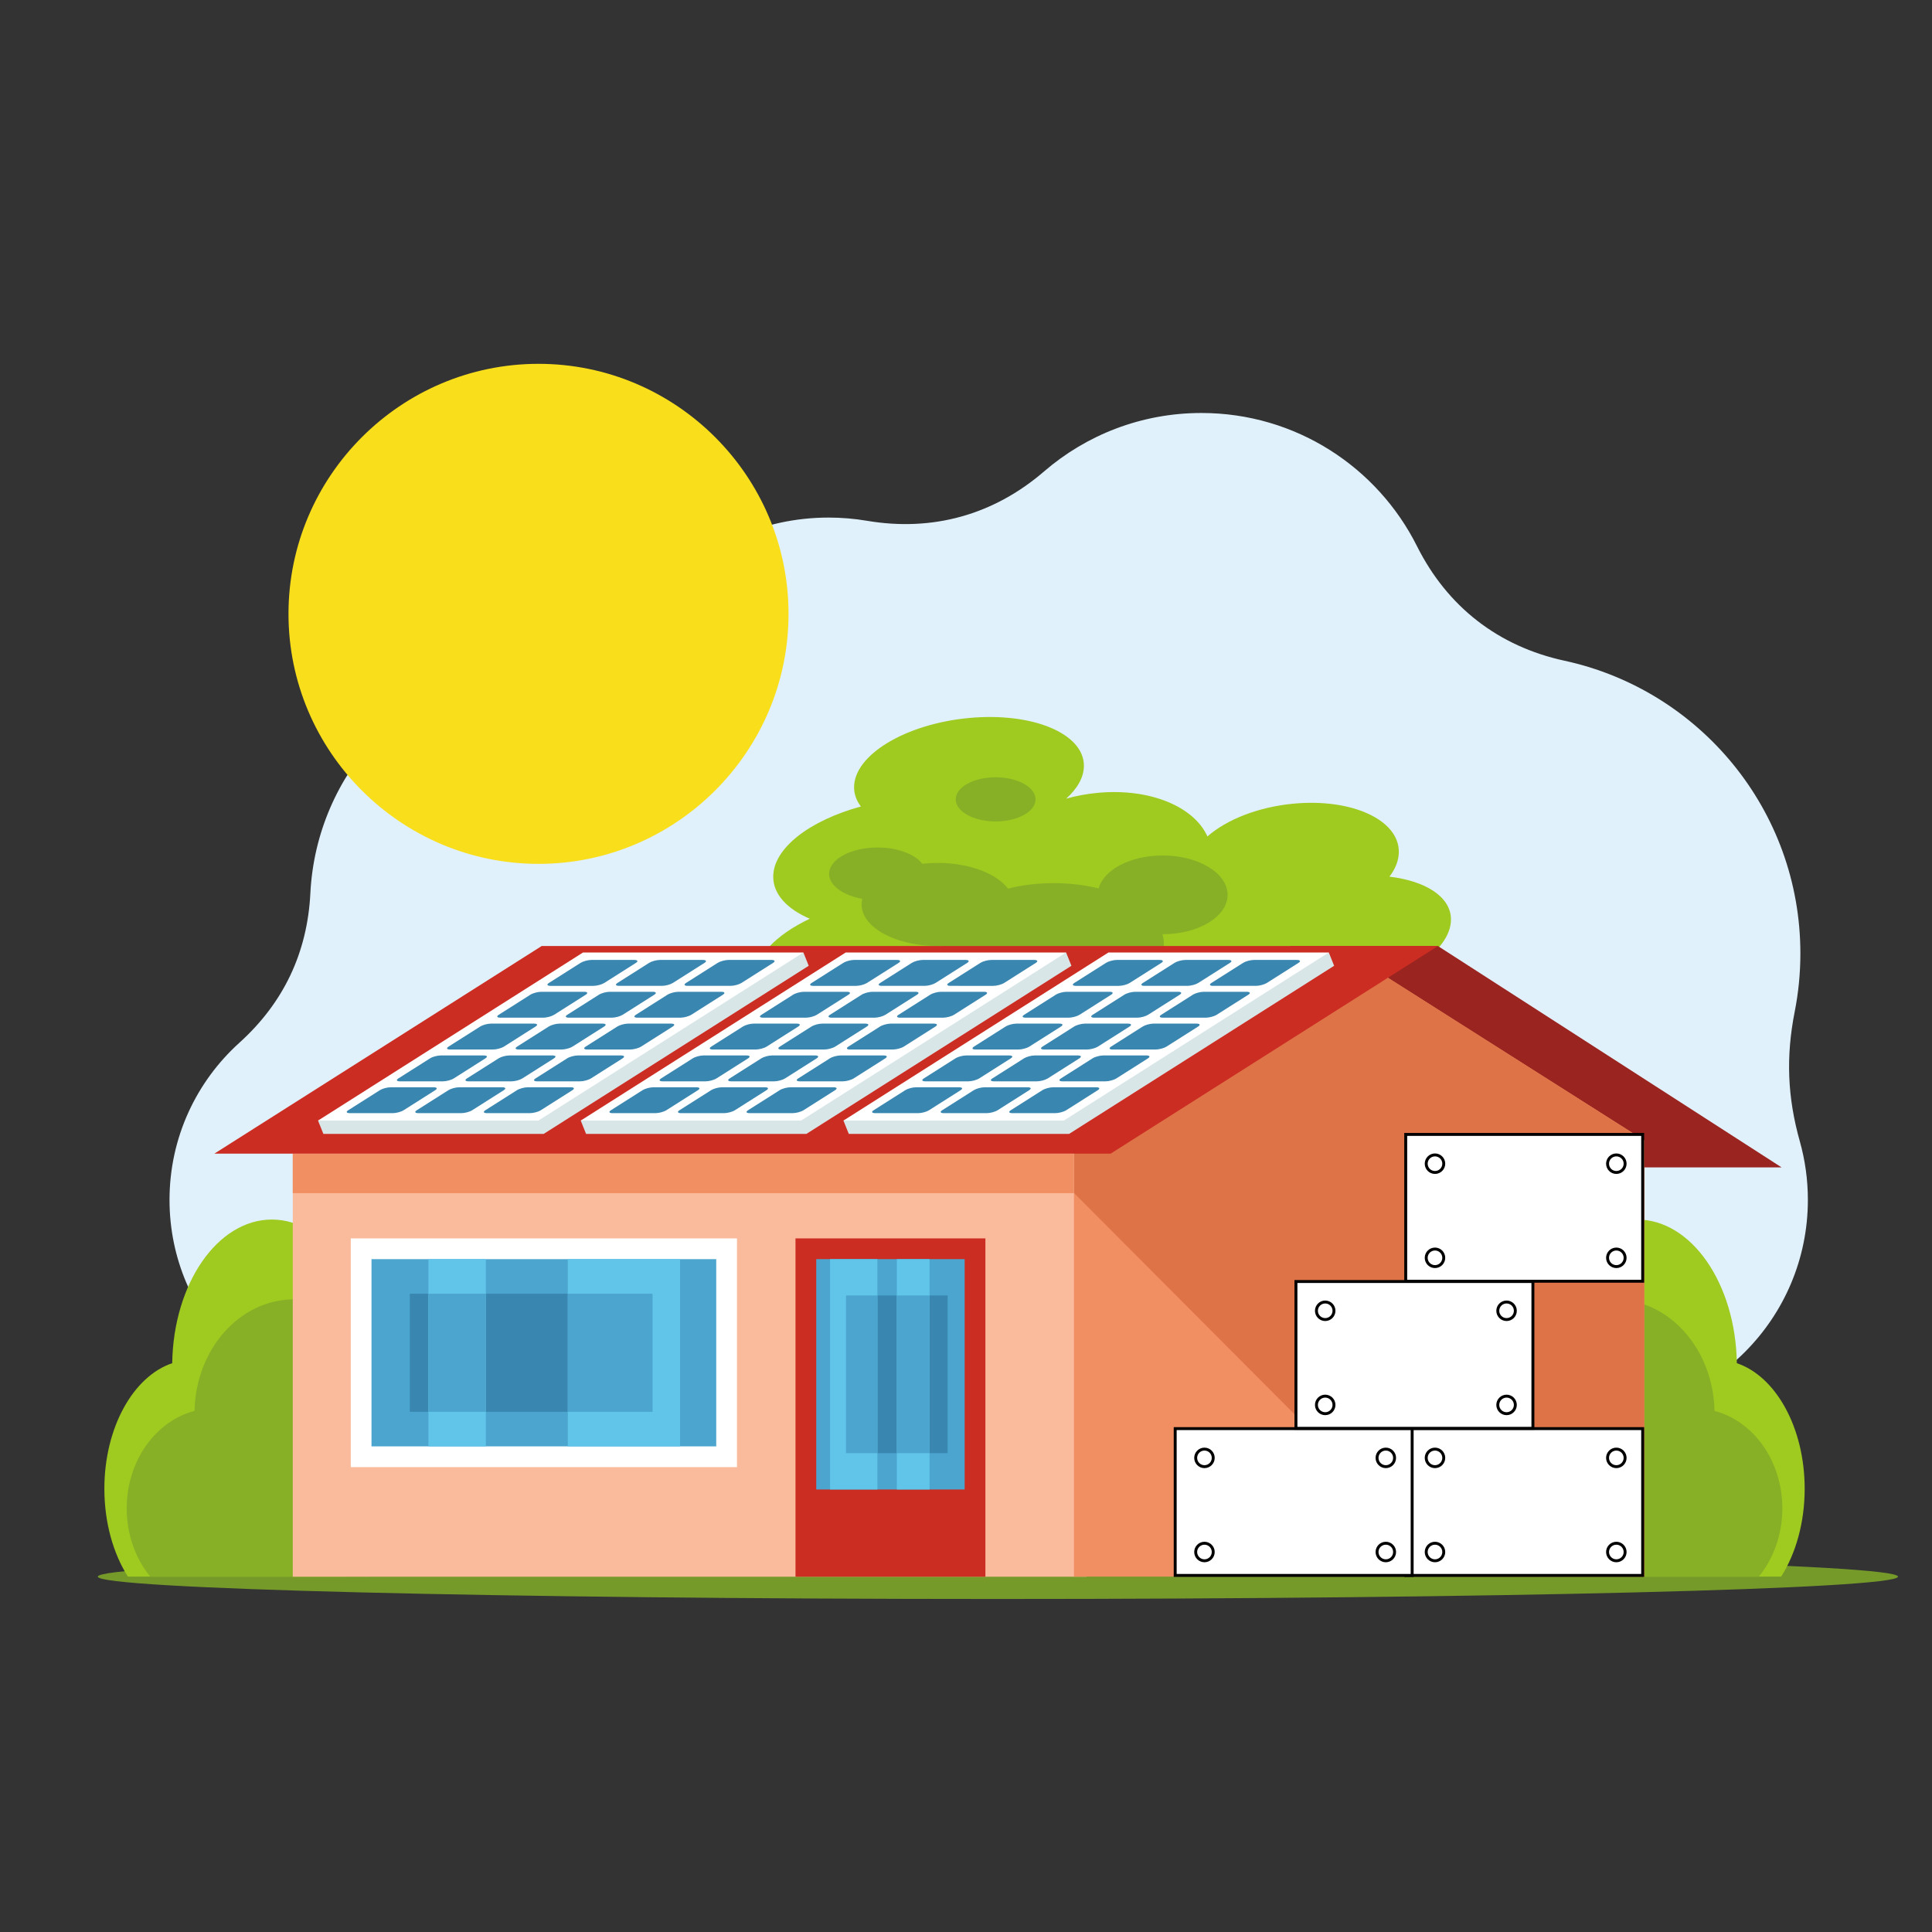 <?xml version="1.0" encoding="UTF-8" standalone="no"?>
<!-- Created with Inkscape (http://www.inkscape.org/) -->

<svg
   version="1.1"
   id="svg1"
   width="880"
   height="880"
   viewBox="0 0 880 880"
   sodipodi:docname="house-with-solar-panels.svg"
   inkscape:version="1.3.2 (091e20e, 2023-11-25, custom)"
   xmlns:inkscape="http://www.inkscape.org/namespaces/inkscape"
   xmlns:sodipodi="http://sodipodi.sourceforge.net/DTD/sodipodi-0.dtd"
   xmlns="http://www.w3.org/2000/svg"
   xmlns:svg="http://www.w3.org/2000/svg">
  <rect x="0" y="0" width="880" height="880" fill="#333333" stroke="none"/>
  <defs
     id="defs1">
    <clipPath
       clipPathUnits="userSpaceOnUse"
       id="clipPath3">
      <path
         d="M 0,660 H 660 V 0 H 0 Z"
         transform="translate(-614.858,-270.054)"
         id="path3" />
    </clipPath>
    <clipPath
       clipPathUnits="userSpaceOnUse"
       id="clipPath5">
      <path
         d="M 0,660 H 660 V 0 H 0 Z"
         transform="translate(-276.629,-346.151)"
         id="path5" />
    </clipPath>
    <clipPath
       clipPathUnits="userSpaceOnUse"
       id="clipPath7">
      <path
         d="M 0,660 H 660 V 0 H 0 Z"
         transform="translate(-340.125,-394.47)"
         id="path7" />
    </clipPath>
    <clipPath
       clipPathUnits="userSpaceOnUse"
       id="clipPath9">
      <path
         d="M 0,660 H 660 V 0 H 0 Z"
         transform="translate(-340.894,-113.764)"
         id="path9" />
    </clipPath>
    <clipPath
       clipPathUnits="userSpaceOnUse"
       id="clipPath11">
      <path
         d="M 0,660 H 660 V 0 H 0 Z"
         transform="translate(-608.467,-121.397)"
         id="path11" />
    </clipPath>
    <clipPath
       clipPathUnits="userSpaceOnUse"
       id="clipPath13">
      <path
         d="M 0,660 H 660 V 0 H 0 Z"
         transform="translate(-600.832,-121.397)"
         id="path13" />
    </clipPath>
    <clipPath
       clipPathUnits="userSpaceOnUse"
       id="clipPath15">
      <path
         d="M 0,660 H 660 V 0 H 0 Z"
         transform="translate(-43.691,-121.397)"
         id="path15" />
    </clipPath>
    <clipPath
       clipPathUnits="userSpaceOnUse"
       id="clipPath17">
      <path
         d="M 0,660 H 660 V 0 H 0 Z"
         transform="translate(-51.327,-121.397)"
         id="path17" />
    </clipPath>
    <clipPath
       clipPathUnits="userSpaceOnUse"
       id="clipPath19">
      <path
         d="M 0,660 H 660 V 0 H 0 Z"
         transform="translate(-491.222,-336.821)"
         id="path19" />
    </clipPath>
    <clipPath
       clipPathUnits="userSpaceOnUse"
       id="clipPath21">
      <path
         d="M 0,660 H 660 V 0 H 0 Z"
         id="path21" />
    </clipPath>
    <clipPath
       clipPathUnits="userSpaceOnUse"
       id="clipPath23">
      <path
         d="M 0,660 H 660 V 0 H 0 Z"
         transform="translate(-366.888,-121.397)"
         id="path23" />
    </clipPath>
    <clipPath
       clipPathUnits="userSpaceOnUse"
       id="clipPath25">
      <path
         d="M 0,660 H 660 V 0 H 0 Z"
         transform="translate(-366.888,-252.459)"
         id="path25" />
    </clipPath>
    <clipPath
       clipPathUnits="userSpaceOnUse"
       id="clipPath27">
      <path
         d="M 0,660 H 660 V 0 H 0 Z"
         id="path27" />
    </clipPath>
    <clipPath
       clipPathUnits="userSpaceOnUse"
       id="clipPath29">
      <path
         d="M 0,660 H 660 V 0 H 0 Z"
         id="path29" />
    </clipPath>
    <clipPath
       clipPathUnits="userSpaceOnUse"
       id="clipPath31">
      <path
         d="M 0,660 H 660 V 0 H 0 Z"
         id="path31" />
    </clipPath>
    <clipPath
       clipPathUnits="userSpaceOnUse"
       id="clipPath33">
      <path
         d="M 0,660 H 660 V 0 H 0 Z"
         id="path33" />
    </clipPath>
    <clipPath
       clipPathUnits="userSpaceOnUse"
       id="clipPath35">
      <path
         d="M 0,660 H 660 V 0 H 0 Z"
         id="path35" />
    </clipPath>
    <clipPath
       clipPathUnits="userSpaceOnUse"
       id="clipPath37">
      <path
         d="M 0,660 H 660 V 0 H 0 Z"
         transform="translate(-491.222,-336.821)"
         id="path37" />
    </clipPath>
    <clipPath
       clipPathUnits="userSpaceOnUse"
       id="clipPath39">
      <path
         d="M 0,660 H 660 V 0 H 0 Z"
         id="path39" />
    </clipPath>
    <clipPath
       clipPathUnits="userSpaceOnUse"
       id="clipPath41">
      <path
         d="M 0,660 H 660 V 0 H 0 Z"
         id="path41" />
    </clipPath>
    <clipPath
       clipPathUnits="userSpaceOnUse"
       id="clipPath43">
      <path
         d="M 0,660 H 660 V 0 H 0 Z"
         id="path43" />
    </clipPath>
    <clipPath
       clipPathUnits="userSpaceOnUse"
       id="clipPath45">
      <path
         d="M 0,660 H 660 V 0 H 0 Z"
         id="path45" />
    </clipPath>
    <clipPath
       clipPathUnits="userSpaceOnUse"
       id="clipPath47">
      <path
         d="M 0,660 H 660 V 0 H 0 Z"
         id="path47" />
    </clipPath>
    <clipPath
       clipPathUnits="userSpaceOnUse"
       id="clipPath49">
      <path
         d="M 0,660 H 660 V 0 H 0 Z"
         id="path49" />
    </clipPath>
    <clipPath
       clipPathUnits="userSpaceOnUse"
       id="clipPath51">
      <path
         d="M 0,660 H 660 V 0 H 0 Z"
         id="path51" />
    </clipPath>
    <clipPath
       clipPathUnits="userSpaceOnUse"
       id="clipPath53">
      <path
         d="M 0,660 H 660 V 0 H 0 Z"
         id="path53" />
    </clipPath>
    <clipPath
       clipPathUnits="userSpaceOnUse"
       id="clipPath55">
      <path
         d="M 0,660 H 660 V 0 H 0 Z"
         id="path55" />
    </clipPath>
    <clipPath
       clipPathUnits="userSpaceOnUse"
       id="clipPath57">
      <path
         d="M 0,660 H 660 V 0 H 0 Z"
         id="path57" />
    </clipPath>
    <clipPath
       clipPathUnits="userSpaceOnUse"
       id="clipPath59">
      <path
         d="M 0,660 H 660 V 0 H 0 Z"
         id="path59" />
    </clipPath>
    <clipPath
       clipPathUnits="userSpaceOnUse"
       id="clipPath61">
      <path
         d="M 0,660 H 660 V 0 H 0 Z"
         transform="translate(-276.269,-330.075)"
         id="path61" />
    </clipPath>
    <clipPath
       clipPathUnits="userSpaceOnUse"
       id="clipPath63">
      <path
         d="M 0,660 H 660 V 0 H 0 Z"
         transform="translate(-274.449,-334.619)"
         id="path63" />
    </clipPath>
    <clipPath
       clipPathUnits="userSpaceOnUse"
       id="clipPath65">
      <path
         d="M 0,660 H 660 V 0 H 0 Z"
         transform="translate(-231.733,-321.191)"
         id="path65" />
    </clipPath>
    <clipPath
       clipPathUnits="userSpaceOnUse"
       id="clipPath67">
      <path
         d="M 0,660 H 660 V 0 H 0 Z"
         transform="translate(-366.014,-330.075)"
         id="path67" />
    </clipPath>
    <clipPath
       clipPathUnits="userSpaceOnUse"
       id="clipPath69">
      <path
         d="M 0,660 H 660 V 0 H 0 Z"
         transform="translate(-364.192,-334.619)"
         id="path69" />
    </clipPath>
    <clipPath
       clipPathUnits="userSpaceOnUse"
       id="clipPath71">
      <path
         d="M 0,660 H 660 V 0 H 0 Z"
         transform="translate(-321.476,-321.191)"
         id="path71" />
    </clipPath>
    <clipPath
       clipPathUnits="userSpaceOnUse"
       id="clipPath73">
      <path
         d="M 0,660 H 660 V 0 H 0 Z"
         transform="translate(-455.756,-330.075)"
         id="path73" />
    </clipPath>
    <clipPath
       clipPathUnits="userSpaceOnUse"
       id="clipPath75">
      <path
         d="M 0,660 H 660 V 0 H 0 Z"
         transform="translate(-453.938,-334.619)"
         id="path75" />
    </clipPath>
    <clipPath
       clipPathUnits="userSpaceOnUse"
       id="clipPath77">
      <path
         d="M 0,660 H 660 V 0 H 0 Z"
         transform="translate(-411.221,-321.191)"
         id="path77" />
    </clipPath>
    <clipPath
       clipPathUnits="userSpaceOnUse"
       id="clipPath79">
      <path
         d="M 0,660 H 660 V 0 H 0 Z"
         transform="translate(-183.963,-364.889)"
         id="path79" />
    </clipPath>
  </defs>
  <sodipodi:namedview
     id="namedview1"
     pagecolor="#ffffff"
     bordercolor="#000000"
     borderopacity="0.25"
     inkscape:showpageshadow="2"
     inkscape:pageopacity="0.0"
     inkscape:pagecheckerboard="0"
     inkscape:deskcolor="#d1d1d1"
     inkscape:zoom="0.67272727"
     inkscape:cx="439.25676"
     inkscape:cy="440"
     inkscape:window-width="1440"
     inkscape:window-height="830"
     inkscape:window-x="-6"
     inkscape:window-y="-6"
     inkscape:window-maximized="1"
     inkscape:current-layer="g1">
    <inkscape:page
       x="0"
       y="0"
       inkscape:label="1"
       id="page1"
       width="880"
       height="880"
       margin="151.685 15.391 165.66 44.441"
       bleed="0" />
  </sodipodi:namedview>
  <g
     id="g1"
     inkscape:groupmode="layer"
     inkscape:label="1">
    <g
       id="group-MC0">
      <path
         id="path2"
         d="m 0,0 c 1.783,-6.344 2.739,-13.034 2.739,-19.948 0,-40.626 -32.934,-73.559 -73.557,-73.559 -98.747,0 -280.746,1.202 -413.929,1.202 -39.953,0 -72.341,32.389 -72.341,72.34 0,21.307 9.21,40.459 23.866,53.695 15.107,13.645 23.239,30.775 24.262,51.103 2.081,41.288 33.739,74.781 74.213,79.712 18.192,2.216 33.132,9.898 45.516,23.407 14.221,15.513 34.652,25.238 57.356,25.238 4.457,0 8.827,-0.375 13.08,-1.094 22.453,-3.803 43.319,2.012 60.569,16.882 14.421,12.432 33.202,19.949 53.736,19.949 32.244,0 60.162,-18.534 73.675,-45.531 10.36,-20.692 27.804,-34.231 50.418,-39.129 C -34.334,154.291 0.177,113.302 0.177,64.254 0.177,57.441 -0.491,50.787 -1.762,44.351 -4.803,28.94 -4.253,15.119 0,0"
         style="fill:#e1f1fb;fill-opacity:1;fill-rule:evenodd;stroke:none"
         transform="matrix(1.333,0,0,-1.333,819.811,519.928)"
         clip-path="url(#clipPath3)" />
      <path
         id="path4"
         d="m 0,0 c -7.737,3.319 -12.486,8.337 -12.486,14.353 0,9.749 12.485,19.221 29.957,23.994 -1.505,1.981 -2.328,4.192 -2.328,6.579 0,11.043 17.579,21.637 39.263,23.663 21.686,2.026 39.265,-5.284 39.265,-16.327 0,-3.924 -2.22,-7.789 -6.053,-11.235 3.42,0.956 7.036,1.635 10.775,1.985 17.869,1.668 32.922,-4.714 37.486,-14.899 6.499,5.719 17.269,10.068 29.454,11.206 19.854,1.855 35.948,-5.511 35.948,-16.453 0,-2.921 -1.149,-5.802 -3.209,-8.492 12.481,-1.49 21.026,-6.943 21.026,-14.643 0,-10.942 -17.254,-22.284 -38.538,-25.331 -9.614,-1.378 -18.404,-0.825 -25.155,1.202 -7.206,-5.253 -17.425,-9.068 -28.762,-10.126 -13.75,-1.286 -25.858,1.791 -32.936,7.51 -6.176,-4.293 -14.285,-7.305 -23.166,-8.135 -5.156,-0.482 -10.054,-0.179 -14.463,0.774 -7.478,-2.921 -16.264,-5.022 -25.661,-5.9 -27.294,-2.549 -49.42,6.179 -49.42,19.496 0,7.717 7.436,15.286 19.003,20.779"
         style="fill:#9fca1f;fill-opacity:1;fill-rule:evenodd;stroke:none"
         transform="matrix(1.333,0,0,-1.333,368.839,418.465)"
         clip-path="url(#clipPath5)" />
      <path
         id="path6"
         d="m 0,0 c 7.528,0 13.632,-3.378 13.632,-7.544 0,-4.166 -6.104,-7.543 -13.632,-7.543 -7.53,0 -13.634,3.377 -13.634,7.543 C -13.634,-3.378 -7.53,0 0,0 m 57.077,-26.721 c 12.248,0 22.178,-6.024 22.178,-13.451 0,-7.431 -9.93,-13.452 -22.178,-13.452 l -0.078,0.002 c 0.315,-1.08 0.479,-2.189 0.479,-3.317 0,-11.468 -16.854,-20.767 -37.646,-20.767 -20.387,0 -36.985,8.939 -37.625,20.1 -0.667,-0.03 -1.339,-0.042 -2.022,-0.042 -14.355,0 -25.992,6.352 -25.992,14.19 0,0.654 0.082,1.294 0.239,1.925 -6.582,1.186 -11.329,4.562 -11.329,8.541 0,4.97 7.408,8.997 16.543,8.997 6.896,0 12.808,-2.298 15.29,-5.562 1.696,0.191 3.452,0.291 5.249,0.291 10.843,0 20.133,-3.624 24.032,-8.774 4.757,1.198 10.045,1.867 15.615,1.867 5.473,0 10.673,-0.645 15.364,-1.803 1.73,6.383 10.867,11.255 21.881,11.255"
         style="fill:#87b027;fill-opacity:1;fill-rule:evenodd;stroke:none"
         transform="matrix(1.333,0,0,-1.333,453.5,354.04)"
         clip-path="url(#clipPath7)" />
      <path
         id="path8"
         d="M 0,0 C 169.4,0 307.563,3.43 307.563,7.636 307.563,11.838 169.4,15.27 0,15.27 -169.399,15.27 -307.562,11.838 -307.562,7.636 -307.562,3.43 -169.399,0 0,0"
         style="fill:#769a2a;fill-opacity:1;fill-rule:evenodd;stroke:none"
         transform="matrix(1.333,0,0,-1.333,454.525,728.315)"
         clip-path="url(#clipPath9)" />
      <path
         id="path10"
         d="m 0,0 c 4.986,7.864 8.04,18.426 8.04,30.041 0,20.925 -9.906,38.435 -23.18,42.893 -0.415,27.209 -15.502,49.083 -34.051,49.083 -18.812,0 -34.062,-22.488 -34.062,-50.231 0,-15.635 4.846,-29.598 12.44,-38.81 -2.525,-6.741 -4.035,-15.278 -4.035,-24.565 0,-2.888 0.147,-5.7 0.423,-8.411 z"
         style="fill:#9fca1f;fill-opacity:1;fill-rule:evenodd;stroke:none"
         transform="matrix(1.333,0,0,-1.333,811.289,718.137)"
         clip-path="url(#clipPath11)" />
      <path
         id="path12"
         d="m 0,0 c 4.987,6.105 8.04,14.307 8.04,23.326 0,16.249 -9.907,29.85 -23.182,33.309 -0.412,21.13 -15.499,38.118 -34.05,38.118 -18.81,0 -34.06,-17.465 -34.06,-39.007 0,-12.142 4.843,-22.986 12.439,-30.139 -2.524,-5.233 -4.034,-11.864 -4.034,-19.076 0,-2.243 0.147,-4.426 0.423,-6.531 z"
         style="fill:#87b027;fill-opacity:1;fill-rule:evenodd;stroke:none"
         transform="matrix(1.333,0,0,-1.333,801.109,718.137)"
         clip-path="url(#clipPath13)" />
      <path
         id="path14"
         d="m 0,0 c -4.987,7.864 -8.04,18.426 -8.04,30.041 0,20.925 9.907,38.435 23.181,42.893 0.414,27.209 15.5,49.083 34.051,49.083 18.811,0 34.061,-22.488 34.061,-50.231 0,-15.635 -4.845,-29.598 -12.44,-38.81 2.526,-6.741 4.035,-15.278 4.035,-24.565 0,-2.888 -0.147,-5.7 -0.423,-8.411 z"
         style="fill:#9fca1f;fill-opacity:1;fill-rule:evenodd;stroke:none"
         transform="matrix(1.333,0,0,-1.333,58.255,718.137)"
         clip-path="url(#clipPath15)" />
      <path
         id="path16"
         d="m 0,0 c -4.987,6.105 -8.041,14.307 -8.041,23.326 0,16.249 9.908,29.85 23.182,33.309 0.413,21.13 15.499,38.118 34.051,38.118 18.811,0 34.06,-17.465 34.06,-39.007 0,-12.142 -4.844,-22.986 -12.439,-30.139 2.524,-5.233 4.035,-11.864 4.035,-19.076 0,-2.243 -0.147,-4.426 -0.424,-6.531 z"
         style="fill:#87b027;fill-opacity:1;fill-rule:evenodd;stroke:none"
         transform="matrix(1.333,0,0,-1.333,68.436,718.137)"
         clip-path="url(#clipPath17)" />
      <path
         id="path18"
         d="M 0,0 117.428,-75.637 H -20.359 L -50.532,0 Z"
         style="fill:#9a241f;fill-opacity:1;fill-rule:evenodd;stroke:none"
         transform="matrix(1.333,0,0,-1.333,654.962,430.905)"
         clip-path="url(#clipPath19)" />
      <path
         id="path20"
         d="M 100.041,121.399 H 371.25 V 270.453 H 100.041 Z"
         style="fill:#faba9c;fill-opacity:1;fill-rule:evenodd;stroke:none"
         transform="matrix(1.333,0,0,-1.333,0,880)"
         clip-path="url(#clipPath21)" />
      <path
         id="path22"
         d="M 0,0 H 194.862 V 149.056 L 97.431,210.86 0,149.056 Z"
         style="fill:#f28f62;fill-opacity:1;fill-rule:evenodd;stroke:none"
         transform="matrix(1.333,0,0,-1.333,489.184,718.137)"
         clip-path="url(#clipPath23)" />
      <path
         id="path24"
         d="m 0,0 130.605,-131.061 h 64.257 V 17.994 L 107.285,73.547 0,13.431 Z"
         style="fill:#de7347;fill-opacity:1;fill-rule:evenodd;stroke:none"
         transform="matrix(1.333,0,0,-1.333,489.184,543.388)"
         clip-path="url(#clipPath25)" />

      <!--window-->
      <g id="sz1">
        <!-- Téglalap -->
        <rect
                id="path26"
                x="480.334"
                y="121.843"
                width="80.969"
                height="50.164"
                style="fill:#ffffff;fill-opacity:1;fill-rule:evenodd;stroke:#000000;stroke-width:1"
                transform="matrix(1.333,0,0,-1.333,0,880)"
                clip-path="url(#clipPath27)" />

        <!-- Sarki üres karikák -->
        <circle
                cx="490.334"
                cy="129.843"
                r="3"
                fill="none"
                stroke="#000000"
                stroke-width="1"
                transform="matrix(1.333,0,0,-1.333,0,880)" />
        <circle
                cx="552.303"
                cy="129.843"
                r="3"
                fill="none"
                stroke="#000000"
                stroke-width="1"
                transform="matrix(1.333,0,0,-1.333,0,880)" />
        <circle
                cx="490.334"
                cy="162.007"
                r="3"
                fill="none"
                stroke="#000000"
                stroke-width="1"
                transform="matrix(1.333,0,0,-1.333,0,880)" />
        <circle
                cx="552.303"
                cy="162.007"
                r="3"
                fill="none"
                stroke="#000000"
                stroke-width="1"
                transform="matrix(1.333,0,0,-1.333,0,880)" />
      </g>

      <g id="sz2" transform="translate(-105, 0)">
        <!-- Téglalap -->
        <rect
                id="path26"
                x="480.334"
                y="121.843"
                width="80.969"
                height="50.164"
                style="fill:#ffffff;fill-opacity:1;fill-rule:evenodd;stroke:#000000;stroke-width:1"
                transform="matrix(1.333,0,0,-1.333,0,880)"
                clip-path="url(#clipPath27)" />

        <!-- Sarki üres karikák -->
        <circle
                cx="490.334"
                cy="129.843"
                r="3"
                fill="none"
                stroke="#000000"
                stroke-width="1"
                transform="matrix(1.333,0,0,-1.333,0,880)" />
        <circle
                cx="552.303"
                cy="129.843"
                r="3"
                fill="none"
                stroke="#000000"
                stroke-width="1"
                transform="matrix(1.333,0,0,-1.333,0,880)" />
        <circle
                cx="490.334"
                cy="162.007"
                r="3"
                fill="none"
                stroke="#000000"
                stroke-width="1"
                transform="matrix(1.333,0,0,-1.333,0,880)" />
        <circle
                cx="552.303"
                cy="162.007"
                r="3"
                fill="none"
                stroke="#000000"
                stroke-width="1"
                transform="matrix(1.333,0,0,-1.333,0,880)" />
      </g>
      <g id="sz2" transform="translate(-50, -67)">
        <!-- Téglalap -->
        <rect
                id="path26"
                x="480.334"
                y="121.843"
                width="80.969"
                height="50.164"
                style="fill:#ffffff;fill-opacity:1;fill-rule:evenodd;stroke:#000000;stroke-width:1"
                transform="matrix(1.333,0,0,-1.333,0,880)"
                clip-path="url(#clipPath27)" />

        <!-- Sarki üres karikák -->
        <circle
                cx="490.334"
                cy="129.843"
                r="3"
                fill="none"
                stroke="#000000"
                stroke-width="1"
                transform="matrix(1.333,0,0,-1.333,0,880)" />
        <circle
                cx="552.303"
                cy="129.843"
                r="3"
                fill="none"
                stroke="#000000"
                stroke-width="1"
                transform="matrix(1.333,0,0,-1.333,0,880)" />
        <circle
                cx="490.334"
                cy="162.007"
                r="3"
                fill="none"
                stroke="#000000"
                stroke-width="1"
                transform="matrix(1.333,0,0,-1.333,0,880)" />
        <circle
                cx="552.303"
                cy="162.007"
                r="3"
                fill="none"
                stroke="#000000"
                stroke-width="1"
                transform="matrix(1.333,0,0,-1.333,0,880)" />
      </g>
      <g id="sz2" transform="translate(0, -134)">
        <!-- Téglalap -->
        <rect
                id="path26"
                x="480.334"
                y="121.843"
                width="80.969"
                height="50.164"
                style="fill:#ffffff;fill-opacity:1;fill-rule:evenodd;stroke:#000000;stroke-width:1"
                transform="matrix(1.333,0,0,-1.333,0,880)"
                clip-path="url(#clipPath27)" />

        <!-- Sarki üres karikák -->
        <circle
                cx="490.334"
                cy="129.843"
                r="3"
                fill="none"
                stroke="#000000"
                stroke-width="1"
                transform="matrix(1.333,0,0,-1.333,0,880)" />
        <circle
                cx="552.303"
                cy="129.843"
                r="3"
                fill="none"
                stroke="#000000"
                stroke-width="1"
                transform="matrix(1.333,0,0,-1.333,0,880)" />
        <circle
                cx="490.334"
                cy="162.007"
                r="3"
                fill="none"
                stroke="#000000"
                stroke-width="1"
                transform="matrix(1.333,0,0,-1.333,0,880)" />
        <circle
                cx="552.303"
                cy="162.007"
                r="3"
                fill="none"
                stroke="#000000"
                stroke-width="1"
                transform="matrix(1.333,0,0,-1.333,0,880)" />
      </g>



      <path
         id="path36"
         d="m 0,0 h -306.26 l -111.823,-70.932 h 306.262 z"
         style="fill:#cc2d23;fill-opacity:1;fill-rule:evenodd;stroke:none"
         transform="matrix(1.333,0,0,-1.333,654.962,430.905)"
         clip-path="url(#clipPath37)" />
      <path
         id="path38"
         d="M 100.041,252.459 H 366.888 V 265.89 H 100.041 Z"
         style="fill:#f28f62;fill-opacity:1;fill-rule:evenodd;stroke:none"
         transform="matrix(1.333,0,0,-1.333,0,880)"
         clip-path="url(#clipPath39)" />
      <path
         id="path40"
         d="m 119.854,158.843 h 131.969 v 78.164 H 119.854 Z"
         style="fill:#ffffff;fill-opacity:1;fill-rule:evenodd;stroke:none"
         transform="matrix(1.333,0,0,-1.333,0,880)"
         clip-path="url(#clipPath41)" />
      <path
         id="path42"
         d="m 126.943,165.932 h 117.791 v 63.985 H 126.943 Z"
         style="fill:#4ba5ce;fill-opacity:1;fill-rule:evenodd;stroke:none"
         transform="matrix(1.333,0,0,-1.333,0,880)"
         clip-path="url(#clipPath43)" />
      <path
         id="path44"
         d="m 140.031,177.75 h 82.951 v 40.352 h -82.951 z"
         style="fill:#3986b0;fill-opacity:1;fill-rule:evenodd;stroke:none"
         transform="matrix(1.333,0,0,-1.333,0,880)"
         clip-path="url(#clipPath45)" />
      <path
         id="path46"
         d="m 194.019,229.917 h 38.355 v -63.985 h -38.355 z m -47.625,0 h 19.632 v -63.985 h -19.632 z"
         style="fill:#61c5ea;fill-opacity:1;fill-rule:evenodd;stroke:none"
         transform="matrix(1.333,0,0,-1.333,0,880)"
         clip-path="url(#clipPath47)" />
      <path
         id="path48"
         d="m 194.019,218.102 h 28.964 v -40.353 h -28.964 z m -47.625,0 h 19.632 v -40.353 h -19.632 z"
         style="fill:#4ba5ce;fill-opacity:1;fill-rule:evenodd;stroke:none"
         transform="matrix(1.333,0,0,-1.333,0,880)"
         clip-path="url(#clipPath49)" />
      <path
         id="path50"
         d="m 271.82,121.399 h 64.893 V 237.006 H 271.82 Z"
         style="fill:#cc2d23;fill-opacity:1;fill-rule:evenodd;stroke:none"
         transform="matrix(1.333,0,0,-1.333,0,880)"
         clip-path="url(#clipPath51)" />
      <path
         id="path52"
         d="m 278.908,151.209 h 50.714 v 78.708 h -50.714 z"
         style="fill:#4ba5ce;fill-opacity:1;fill-rule:evenodd;stroke:none"
         transform="matrix(1.333,0,0,-1.333,0,880)"
         clip-path="url(#clipPath53)" />
      <path
         id="path54"
         d="m 289.089,163.623 h 34.717 v 53.879 h -34.717 z"
         style="fill:#3986b0;fill-opacity:1;fill-rule:evenodd;stroke:none"
         transform="matrix(1.333,0,0,-1.333,0,880)"
         clip-path="url(#clipPath55)" />
      <path
         id="path56"
         d="m 283.634,229.917 h 16.177 v -78.708 h -16.177 z m 22.813,0 h 11.179 v -78.708 h -11.179 z"
         style="fill:#61c5ea;fill-opacity:1;fill-rule:evenodd;stroke:none"
         transform="matrix(1.333,0,0,-1.333,0,880)"
         clip-path="url(#clipPath57)" />
      <path
         id="path58"
         d="m 306.447,217.502 h 11.179 v -53.879 h -11.179 z m -17.358,0 h 10.722 v -53.879 h -10.722 z"
         style="fill:#4ba5ce;fill-opacity:1;fill-rule:evenodd;stroke:none"
         transform="matrix(1.333,0,0,-1.333,0,880)"
         clip-path="url(#clipPath59)" />
      <path
         id="path60"
         d="m 0,0 -1.82,4.544 -165.845,-57.44 1.822,-4.544 h 75.293 z"
         style="fill:#d9e6e8;fill-opacity:1;fill-rule:evenodd;stroke:none"
         transform="matrix(1.333,0,0,-1.333,368.359,439.9)"
         clip-path="url(#clipPath61)" />
      <path
         id="path62"
         d="m 0,0 h -75.294 l -90.551,-57.44 h 75.294 z"
         style="fill:#ffffff;fill-opacity:1;fill-rule:evenodd;stroke:none"
         transform="matrix(1.333,0,0,-1.333,365.932,433.842)"
         clip-path="url(#clipPath63)" />
      <path
         id="path64"
         d="m 0,0 c -1.172,0 -2.849,-0.45 -3.714,-1.001 -3.598,-2.282 -7.198,-4.564 -10.804,-6.854 -0.866,-0.547 -0.6,-0.994 0.571,-0.994 H 0.711 c 1.172,0 2.847,0.447 3.712,0.994 3.606,2.29 7.205,4.572 10.804,6.854 C 16.092,-0.45 15.828,0 14.657,0 Z m -46.861,0 c -1.172,0 -2.835,-0.45 -3.701,-1.001 -3.6,-2.282 -7.198,-4.564 -10.805,-6.854 -0.866,-0.547 -0.613,-0.994 0.557,-0.994 h 14.658 c 1.172,0 2.84,0.447 3.706,0.994 3.608,2.29 7.205,4.572 10.804,6.854 C -30.775,-0.45 -31.033,0 -32.204,0 Z m 29.719,-10.873 c -1.17,0 -2.847,-0.451 -3.713,-1 -3.598,-2.283 -7.204,-4.571 -10.803,-6.852 -0.866,-0.55 -0.609,-1.001 0.562,-1.001 h 14.66 c 1.17,0 2.853,0.451 3.72,1.001 3.599,2.281 7.204,4.569 10.803,6.852 0.866,0.549 0.603,1 -0.569,1 z m -46.862,0 c -1.171,0 -2.834,-0.451 -3.702,-1 -3.598,-2.283 -7.205,-4.571 -10.804,-6.852 -0.867,-0.55 -0.622,-1.001 0.55,-1.001 h 14.659 c 1.17,0 2.847,0.451 3.714,1.001 3.598,2.281 7.205,4.569 10.803,6.852 0.867,0.549 0.609,1 -0.562,1 z m 29.715,-10.879 c -1.172,0 -2.839,-0.445 -3.706,-0.994 -3.607,-2.288 -7.204,-4.571 -10.802,-6.853 -0.868,-0.55 -0.609,-1.002 0.561,-1.002 h 14.66 c 1.171,0 2.855,0.452 3.722,1.002 3.598,2.282 7.196,4.565 10.802,6.853 0.866,0.549 0.594,0.994 -0.578,0.994 z m -46.866,0 c -1.171,0 -2.826,-0.445 -3.693,-0.994 -3.607,-2.288 -7.204,-4.571 -10.803,-6.853 -0.867,-0.55 -0.622,-1.002 0.549,-1.002 h 14.659 c 1.171,0 2.848,0.452 3.716,1.002 3.598,2.282 7.195,4.565 10.802,6.853 0.866,0.549 0.601,0.994 -0.57,0.994 z m 29.726,-10.873 c -1.172,0 -2.849,-0.45 -3.715,-0.999 -3.607,-2.289 -7.206,-4.572 -10.804,-6.853 -0.866,-0.55 -0.6,-0.991 0.571,-0.991 h 14.658 c 1.172,0 2.847,0.441 3.714,0.991 3.599,2.281 7.197,4.564 10.804,6.853 0.866,0.549 0.602,0.999 -0.569,0.999 z m -46.868,0 c -1.17,0 -2.834,-0.45 -3.701,-0.999 -3.606,-2.289 -7.204,-4.572 -10.802,-6.853 -0.865,-0.55 -0.612,-0.991 0.558,-0.991 h 14.659 c 1.171,0 2.84,0.441 3.707,0.991 3.596,2.281 7.194,4.564 10.802,6.853 0.866,0.549 0.608,0.999 -0.563,0.999 z m 23.437,0 h 14.653 c 1.178,0 1.429,-0.45 0.562,-0.999 -3.598,-2.284 -7.196,-4.565 -10.803,-6.853 -0.866,-0.55 -2.528,-0.991 -3.706,-0.991 h -14.652 c -1.177,0 -1.437,0.441 -0.571,0.991 3.606,2.288 7.205,4.569 10.803,6.853 0.867,0.549 2.536,0.999 3.714,0.999 m 17.141,10.873 h 14.653 c 1.177,0 1.437,-0.445 0.57,-0.994 -3.606,-2.288 -7.204,-4.571 -10.802,-6.853 -0.867,-0.55 -2.538,-1.002 -3.714,-1.002 h -14.654 c -1.177,0 -1.428,0.452 -0.562,1.002 3.599,2.282 7.197,4.565 10.803,6.853 0.866,0.549 2.529,0.994 3.706,0.994 m 17.149,10.879 h 14.653 c 1.177,0 1.428,-0.451 0.562,-1 -3.599,-2.283 -7.205,-4.571 -10.803,-6.852 -0.867,-0.55 -2.537,-1.001 -3.715,-1.001 h -14.652 c -1.178,0 -1.429,0.451 -0.563,1.001 3.6,2.281 7.207,4.569 10.804,6.852 0.867,0.549 2.537,1 3.714,1 m 57.72,21.755 c -1.17,0 -2.848,-0.456 -3.714,-1.005 C 9.828,7.59 6.23,5.308 2.632,3.024 c -0.866,-0.548 -0.609,-1 0.561,-1 h 14.658 c 1.172,0 2.855,0.452 3.722,1 3.597,2.284 7.197,4.566 10.804,6.853 0.868,0.549 0.603,1.005 -0.567,1.005 z m -46.864,0 c -1.171,0 -2.835,-0.456 -3.701,-1.005 -3.606,-2.287 -7.203,-4.569 -10.802,-6.853 -0.866,-0.548 -0.623,-1 0.549,-1 h 14.658 c 1.171,0 2.848,0.452 3.715,1 3.597,2.284 7.197,4.566 10.802,6.853 0.866,0.549 0.609,1.005 -0.562,1.005 z m 23.436,0 H 8.374 c 1.178,0 1.427,-0.456 0.562,-1.005 C 5.328,7.59 1.73,5.308 -1.869,3.024 c -0.865,-0.548 -2.536,-1 -3.714,-1 h -14.652 c -1.177,0 -1.428,0.452 -0.561,1 3.598,2.284 7.196,4.566 10.802,6.853 0.868,0.549 2.538,1.005 3.716,1.005 M -23.428,0 h 14.652 c 1.177,0 1.428,-0.45 0.561,-1.001 -3.597,-2.282 -7.196,-4.564 -10.802,-6.854 -0.866,-0.547 -2.528,-0.994 -3.706,-0.994 h -14.652 c -1.179,0 -1.438,0.447 -0.57,0.994 3.607,2.29 7.205,4.572 10.803,6.854 0.866,0.551 2.537,1.001 3.714,1.001"
         style="fill:#3986b0;fill-opacity:1;fill-rule:evenodd;stroke:none"
         transform="matrix(1.333,0,0,-1.333,308.978,451.745)"
         clip-path="url(#clipPath65)" />
      <path
         id="path66"
         d="m 0,0 c -0.607,1.514 -1.214,3.029 -1.821,4.544 -55.282,-19.145 -110.564,-38.293 -165.846,-57.44 0.608,-1.514 1.214,-3.027 1.821,-4.544 h 75.294 C -60.367,-38.293 -30.184,-19.146 0,0"
         style="fill:#d9e6e8;fill-opacity:1;fill-rule:evenodd;stroke:none"
         transform="matrix(1.333,0,0,-1.333,488.018,439.9)"
         clip-path="url(#clipPath67)" />
      <path
         id="path68"
         d="m 0,0 h -75.294 c -30.184,-19.145 -60.368,-38.292 -90.552,-57.44 h 75.294 C -60.368,-38.292 -30.184,-19.145 0,0"
         style="fill:#ffffff;fill-opacity:1;fill-rule:evenodd;stroke:none"
         transform="matrix(1.333,0,0,-1.333,485.59,433.842)"
         clip-path="url(#clipPath69)" />
      <path
         id="path70"
         d="m 0,0 c -1.171,0 -2.849,-0.45 -3.714,-1.001 -3.598,-2.282 -7.198,-4.564 -10.804,-6.854 -0.865,-0.547 -0.6,-0.994 0.571,-0.994 H 0.712 c 1.171,0 2.847,0.447 3.712,0.994 3.606,2.29 7.204,4.572 10.802,6.854 C 16.093,-0.45 15.83,0 14.659,0 Z m -46.861,0 c -1.171,0 -2.835,-0.45 -3.7,-1.001 -3.6,-2.282 -7.199,-4.564 -10.806,-6.854 -0.866,-0.547 -0.614,-0.994 0.557,-0.994 h 14.658 c 1.172,0 2.841,0.447 3.708,0.994 3.606,2.29 7.205,4.572 10.802,6.854 C -30.775,-0.45 -31.033,0 -32.204,0 Z m 29.72,-10.873 c -1.17,0 -2.848,-0.451 -3.713,-1 -3.599,-2.283 -7.205,-4.571 -10.804,-6.852 -0.865,-0.55 -0.607,-1.001 0.564,-1.001 h 14.658 c 1.171,0 2.854,0.451 3.722,1.001 3.598,2.281 7.204,4.569 10.8,6.852 0.869,0.549 0.603,1 -0.567,1 z m -46.863,0 c -1.171,0 -2.835,-0.451 -3.701,-1 -3.598,-2.283 -7.205,-4.571 -10.804,-6.852 -0.867,-0.55 -0.622,-1.001 0.549,-1.001 h 14.658 c 1.172,0 2.849,0.451 3.716,1.001 3.597,2.281 7.205,4.569 10.802,6.852 0.867,0.549 0.611,1 -0.562,1 z m 29.715,-10.879 c -1.172,0 -2.838,-0.445 -3.706,-0.994 -3.606,-2.288 -7.205,-4.571 -10.802,-6.853 -0.867,-0.55 -0.608,-1.002 0.562,-1.002 h 14.659 c 1.173,0 2.856,0.452 3.721,1.002 3.599,2.282 7.198,4.565 10.804,6.853 0.865,0.549 0.593,0.994 -0.578,0.994 z m -46.866,0 c -1.171,0 -2.826,-0.445 -3.693,-0.994 -3.606,-2.288 -7.204,-4.571 -10.803,-6.853 -0.866,-0.55 -0.622,-1.002 0.549,-1.002 h 14.66 c 1.171,0 2.849,0.452 3.714,1.002 3.599,2.282 7.196,4.565 10.803,6.853 0.867,0.549 0.601,0.994 -0.57,0.994 z m 29.726,-10.873 c -1.172,0 -2.848,-0.45 -3.713,-0.999 -3.608,-2.289 -7.207,-4.572 -10.805,-6.853 -0.866,-0.55 -0.601,-0.991 0.571,-0.991 h 14.658 c 1.171,0 2.846,0.441 3.714,0.991 3.598,2.281 7.196,4.564 10.803,6.853 0.868,0.549 0.602,0.999 -0.568,0.999 z m -46.866,0 c -1.172,0 -2.836,-0.45 -3.703,-0.999 -3.605,-2.289 -7.205,-4.572 -10.8,-6.853 -0.867,-0.55 -0.615,-0.991 0.557,-0.991 h 14.659 c 1.171,0 2.84,0.441 3.706,0.991 3.597,2.281 7.195,4.564 10.802,6.853 0.866,0.549 0.609,0.999 -0.563,0.999 z m 23.436,0 h 14.653 c 1.178,0 1.429,-0.45 0.561,-0.999 -3.598,-2.284 -7.196,-4.565 -10.803,-6.853 -0.866,-0.55 -2.527,-0.991 -3.705,-0.991 h -14.653 c -1.177,0 -1.437,0.441 -0.571,0.991 3.607,2.288 7.205,4.569 10.804,6.853 0.867,0.549 2.536,0.999 3.714,0.999 m 17.141,10.873 h 14.653 c 1.177,0 1.437,-0.445 0.57,-0.994 -3.606,-2.288 -7.205,-4.571 -10.802,-6.853 -0.867,-0.55 -2.537,-1.002 -3.715,-1.002 h -14.654 c -1.177,0 -1.427,0.452 -0.561,1.002 3.599,2.282 7.196,4.565 10.802,6.853 0.867,0.549 2.529,0.994 3.707,0.994 m 17.15,10.879 h 14.65 c 1.178,0 1.429,-0.451 0.563,-1 -3.599,-2.283 -7.205,-4.571 -10.802,-6.852 -0.867,-0.55 -2.537,-1.001 -3.715,-1.001 h -14.652 c -1.178,0 -1.429,0.451 -0.564,1.001 3.6,2.281 7.207,4.569 10.804,6.852 0.868,0.549 2.538,1 3.716,1 m 57.719,21.755 c -1.171,0 -2.849,-0.456 -3.715,-1.005 C 9.828,7.59 6.23,5.308 2.634,3.024 c -0.869,-0.548 -0.611,-1 0.559,-1 H 17.85 c 1.173,0 2.857,0.452 3.724,1 3.596,2.284 7.196,4.566 10.803,6.853 0.868,0.549 0.604,1.005 -0.566,1.005 z m -46.864,0 c -1.171,0 -2.836,-0.456 -3.701,-1.005 -3.606,-2.287 -7.206,-4.569 -10.802,-6.853 -0.867,-0.548 -0.624,-1 0.547,-1 h 14.659 c 1.17,0 2.848,0.452 3.714,1 3.598,2.284 7.198,4.566 10.804,6.853 0.865,0.549 0.609,1.005 -0.564,1.005 z m 23.436,0 H 8.374 c 1.177,0 1.428,-0.456 0.562,-1.005 C 5.329,7.59 1.73,5.308 -1.867,3.024 c -0.867,-0.548 -2.537,-1 -3.715,-1 h -14.652 c -1.176,0 -1.427,0.452 -0.562,1 3.599,2.284 7.198,4.566 10.804,6.853 0.866,0.549 2.537,1.005 3.715,1.005 M -23.428,0 h 14.652 c 1.178,0 1.427,-0.45 0.562,-1.001 -3.599,-2.282 -7.196,-4.564 -10.802,-6.854 -0.867,-0.547 -2.529,-0.994 -3.707,-0.994 h -14.651 c -1.178,0 -1.439,0.447 -0.572,0.994 3.609,2.29 7.207,4.572 10.805,6.854 0.867,0.551 2.536,1.001 3.713,1.001"
         style="fill:#3986b0;fill-opacity:1;fill-rule:evenodd;stroke:none"
         transform="matrix(1.333,0,0,-1.333,428.635,451.745)"
         clip-path="url(#clipPath71)" />
      <path
         id="path72"
         d="m 0,0 -1.818,4.544 -165.847,-57.44 1.822,-4.544 h 75.293 z"
         style="fill:#d9e6e8;fill-opacity:1;fill-rule:evenodd;stroke:none"
         transform="matrix(1.333,0,0,-1.333,607.675,439.9)"
         clip-path="url(#clipPath73)" />
      <path
         id="path74"
         d="m 0,0 h -75.297 l -90.549,-57.44 h 75.293 z"
         style="fill:#ffffff;fill-opacity:1;fill-rule:evenodd;stroke:none"
         transform="matrix(1.333,0,0,-1.333,605.25,433.842)"
         clip-path="url(#clipPath75)" />
      <path
         id="path76"
         d="m 0,0 c -1.174,0 -2.85,-0.45 -3.716,-1.001 -3.596,-2.282 -7.196,-4.564 -10.803,-6.854 -0.866,-0.547 -0.599,-0.994 0.572,-0.994 H 0.71 c 1.171,0 2.847,0.447 3.712,0.994 3.606,2.29 7.205,4.572 10.804,6.854 C 16.091,-0.45 15.827,0 14.657,0 Z m -46.863,0 c -1.17,0 -2.833,-0.45 -3.7,-1.001 -3.599,-2.282 -7.197,-4.564 -10.805,-6.854 -0.867,-0.547 -0.614,-0.994 0.558,-0.994 h 14.658 c 1.17,0 2.839,0.447 3.706,0.994 3.606,2.29 7.205,4.572 10.804,6.854 C -30.777,-0.45 -31.033,0 -32.206,0 Z m 29.72,-10.873 c -1.17,0 -2.846,-0.451 -3.713,-1 -3.597,-2.283 -7.204,-4.571 -10.802,-6.852 -0.867,-0.55 -0.61,-1.001 0.561,-1.001 h 14.66 c 1.17,0 2.853,0.451 3.72,1.001 3.599,2.281 7.206,4.569 10.802,6.852 0.868,0.549 0.603,1 -0.568,1 z m -46.862,0 c -1.171,0 -2.836,-0.451 -3.701,-1 -3.599,-2.283 -7.205,-4.571 -10.804,-6.852 -0.867,-0.55 -0.623,-1.001 0.549,-1.001 h 14.659 c 1.171,0 2.847,0.451 3.713,1.001 3.6,2.281 7.205,4.569 10.805,6.852 0.865,0.549 0.608,1 -0.564,1 z m 29.714,-10.879 c -1.17,0 -2.838,-0.445 -3.706,-0.994 -3.605,-2.288 -7.203,-4.571 -10.802,-6.853 -0.867,-0.55 -0.609,-1.002 0.562,-1.002 h 14.659 c 1.173,0 2.855,0.452 3.723,1.002 3.599,2.282 7.196,4.565 10.802,6.853 0.866,0.549 0.594,0.994 -0.578,0.994 z m -46.866,0 c -1.17,0 -2.824,-0.445 -3.693,-0.994 -3.606,-2.288 -7.205,-4.571 -10.802,-6.853 -0.867,-0.55 -0.622,-1.002 0.549,-1.002 h 14.659 c 1.171,0 2.848,0.452 3.716,1.002 3.598,2.282 7.196,4.565 10.803,6.853 0.865,0.549 0.601,0.994 -0.57,0.994 z m 29.726,-10.873 c -1.171,0 -2.848,-0.45 -3.714,-0.999 -3.607,-2.289 -7.207,-4.572 -10.803,-6.853 -0.867,-0.55 -0.602,-0.991 0.57,-0.991 h 14.658 c 1.172,0 2.848,0.441 3.713,0.991 3.599,2.281 7.198,4.564 10.805,6.853 0.867,0.549 0.603,0.999 -0.569,0.999 z m -46.866,0 c -1.171,0 -2.835,-0.45 -3.701,-0.999 -3.607,-2.289 -7.205,-4.572 -10.802,-6.853 -0.867,-0.55 -0.613,-0.991 0.558,-0.991 h 14.658 c 1.172,0 2.838,0.441 3.706,0.991 3.597,2.281 7.196,4.564 10.802,6.853 0.867,0.549 0.609,0.999 -0.561,0.999 z m 23.437,0 h 14.652 c 1.178,0 1.429,-0.45 0.562,-0.999 -3.597,-2.284 -7.197,-4.565 -10.802,-6.853 -0.867,-0.55 -2.529,-0.991 -3.706,-0.991 h -14.653 c -1.176,0 -1.438,0.441 -0.57,0.991 3.606,2.288 7.203,4.569 10.802,6.853 0.867,0.549 2.537,0.999 3.715,0.999 m 17.14,10.873 h 14.655 c 1.175,0 1.435,-0.445 0.568,-0.994 -3.606,-2.288 -7.203,-4.571 -10.803,-6.853 -0.867,-0.55 -2.537,-1.002 -3.713,-1.002 h -14.653 c -1.179,0 -1.429,0.452 -0.562,1.002 3.598,2.282 7.196,4.565 10.802,6.853 0.867,0.549 2.529,0.994 3.706,0.994 m 17.15,10.879 h 14.652 c 1.178,0 1.429,-0.451 0.562,-1 -3.598,-2.283 -7.204,-4.571 -10.803,-6.852 -0.866,-0.55 -2.537,-1.001 -3.715,-1.001 h -14.652 c -1.178,0 -1.429,0.451 -0.562,1.001 3.6,2.281 7.205,4.569 10.804,6.852 0.865,0.549 2.536,1 3.714,1 m 57.719,21.755 c -1.17,0 -2.848,-0.456 -3.713,-1.005 C 9.828,7.59 6.229,5.308 2.629,3.024 c -0.865,-0.548 -0.607,-1 0.564,-1 h 14.658 c 1.17,0 2.853,0.452 3.719,1 3.601,2.284 7.2,4.566 10.805,6.853 0.867,0.549 0.604,1.005 -0.567,1.005 z m -46.865,0 c -1.17,0 -2.833,-0.456 -3.7,-1.005 -3.606,-2.287 -7.203,-4.569 -10.803,-6.853 -0.864,-0.548 -0.621,-1 0.549,-1 h 14.658 c 1.173,0 2.848,0.452 3.715,1 3.599,2.284 7.196,4.566 10.803,6.853 0.866,0.549 0.609,1.005 -0.562,1.005 z m 23.437,0 H 8.374 c 1.178,0 1.427,-0.456 0.562,-1.005 C 5.327,7.59 1.729,5.308 -1.869,3.024 c -0.867,-0.548 -2.537,-1 -3.715,-1 h -14.652 c -1.176,0 -1.427,0.452 -0.56,1 3.597,2.284 7.195,4.566 10.802,6.853 0.867,0.549 2.537,1.005 3.715,1.005 M -23.428,0 h 14.651 c 1.177,0 1.427,-0.45 0.561,-1.001 -3.597,-2.282 -7.196,-4.564 -10.803,-6.854 -0.867,-0.547 -2.528,-0.994 -3.706,-0.994 h -14.652 c -1.178,0 -1.436,0.447 -0.568,0.994 3.605,2.29 7.205,4.572 10.801,6.854 0.868,0.551 2.539,1.001 3.716,1.001"
         style="fill:#3986b0;fill-opacity:1;fill-rule:evenodd;stroke:none"
         transform="matrix(1.333,0,0,-1.333,548.294,451.745)"
         clip-path="url(#clipPath77)" />
      <path
         id="path78"
         d="m 0,0 c 47.055,0 85.431,38.379 85.431,85.434 0,47.053 -38.376,85.432 -85.431,85.432 -47.055,0 -85.433,-38.379 -85.433,-85.432 C -85.433,38.379 -47.055,0 0,0"
         style="fill:#f9de1c;fill-opacity:1;fill-rule:evenodd;stroke:none"
         transform="matrix(1.333,0,0,-1.333,245.285,393.481)"
         clip-path="url(#clipPath79)" />
    </g>
  </g>
</svg>
